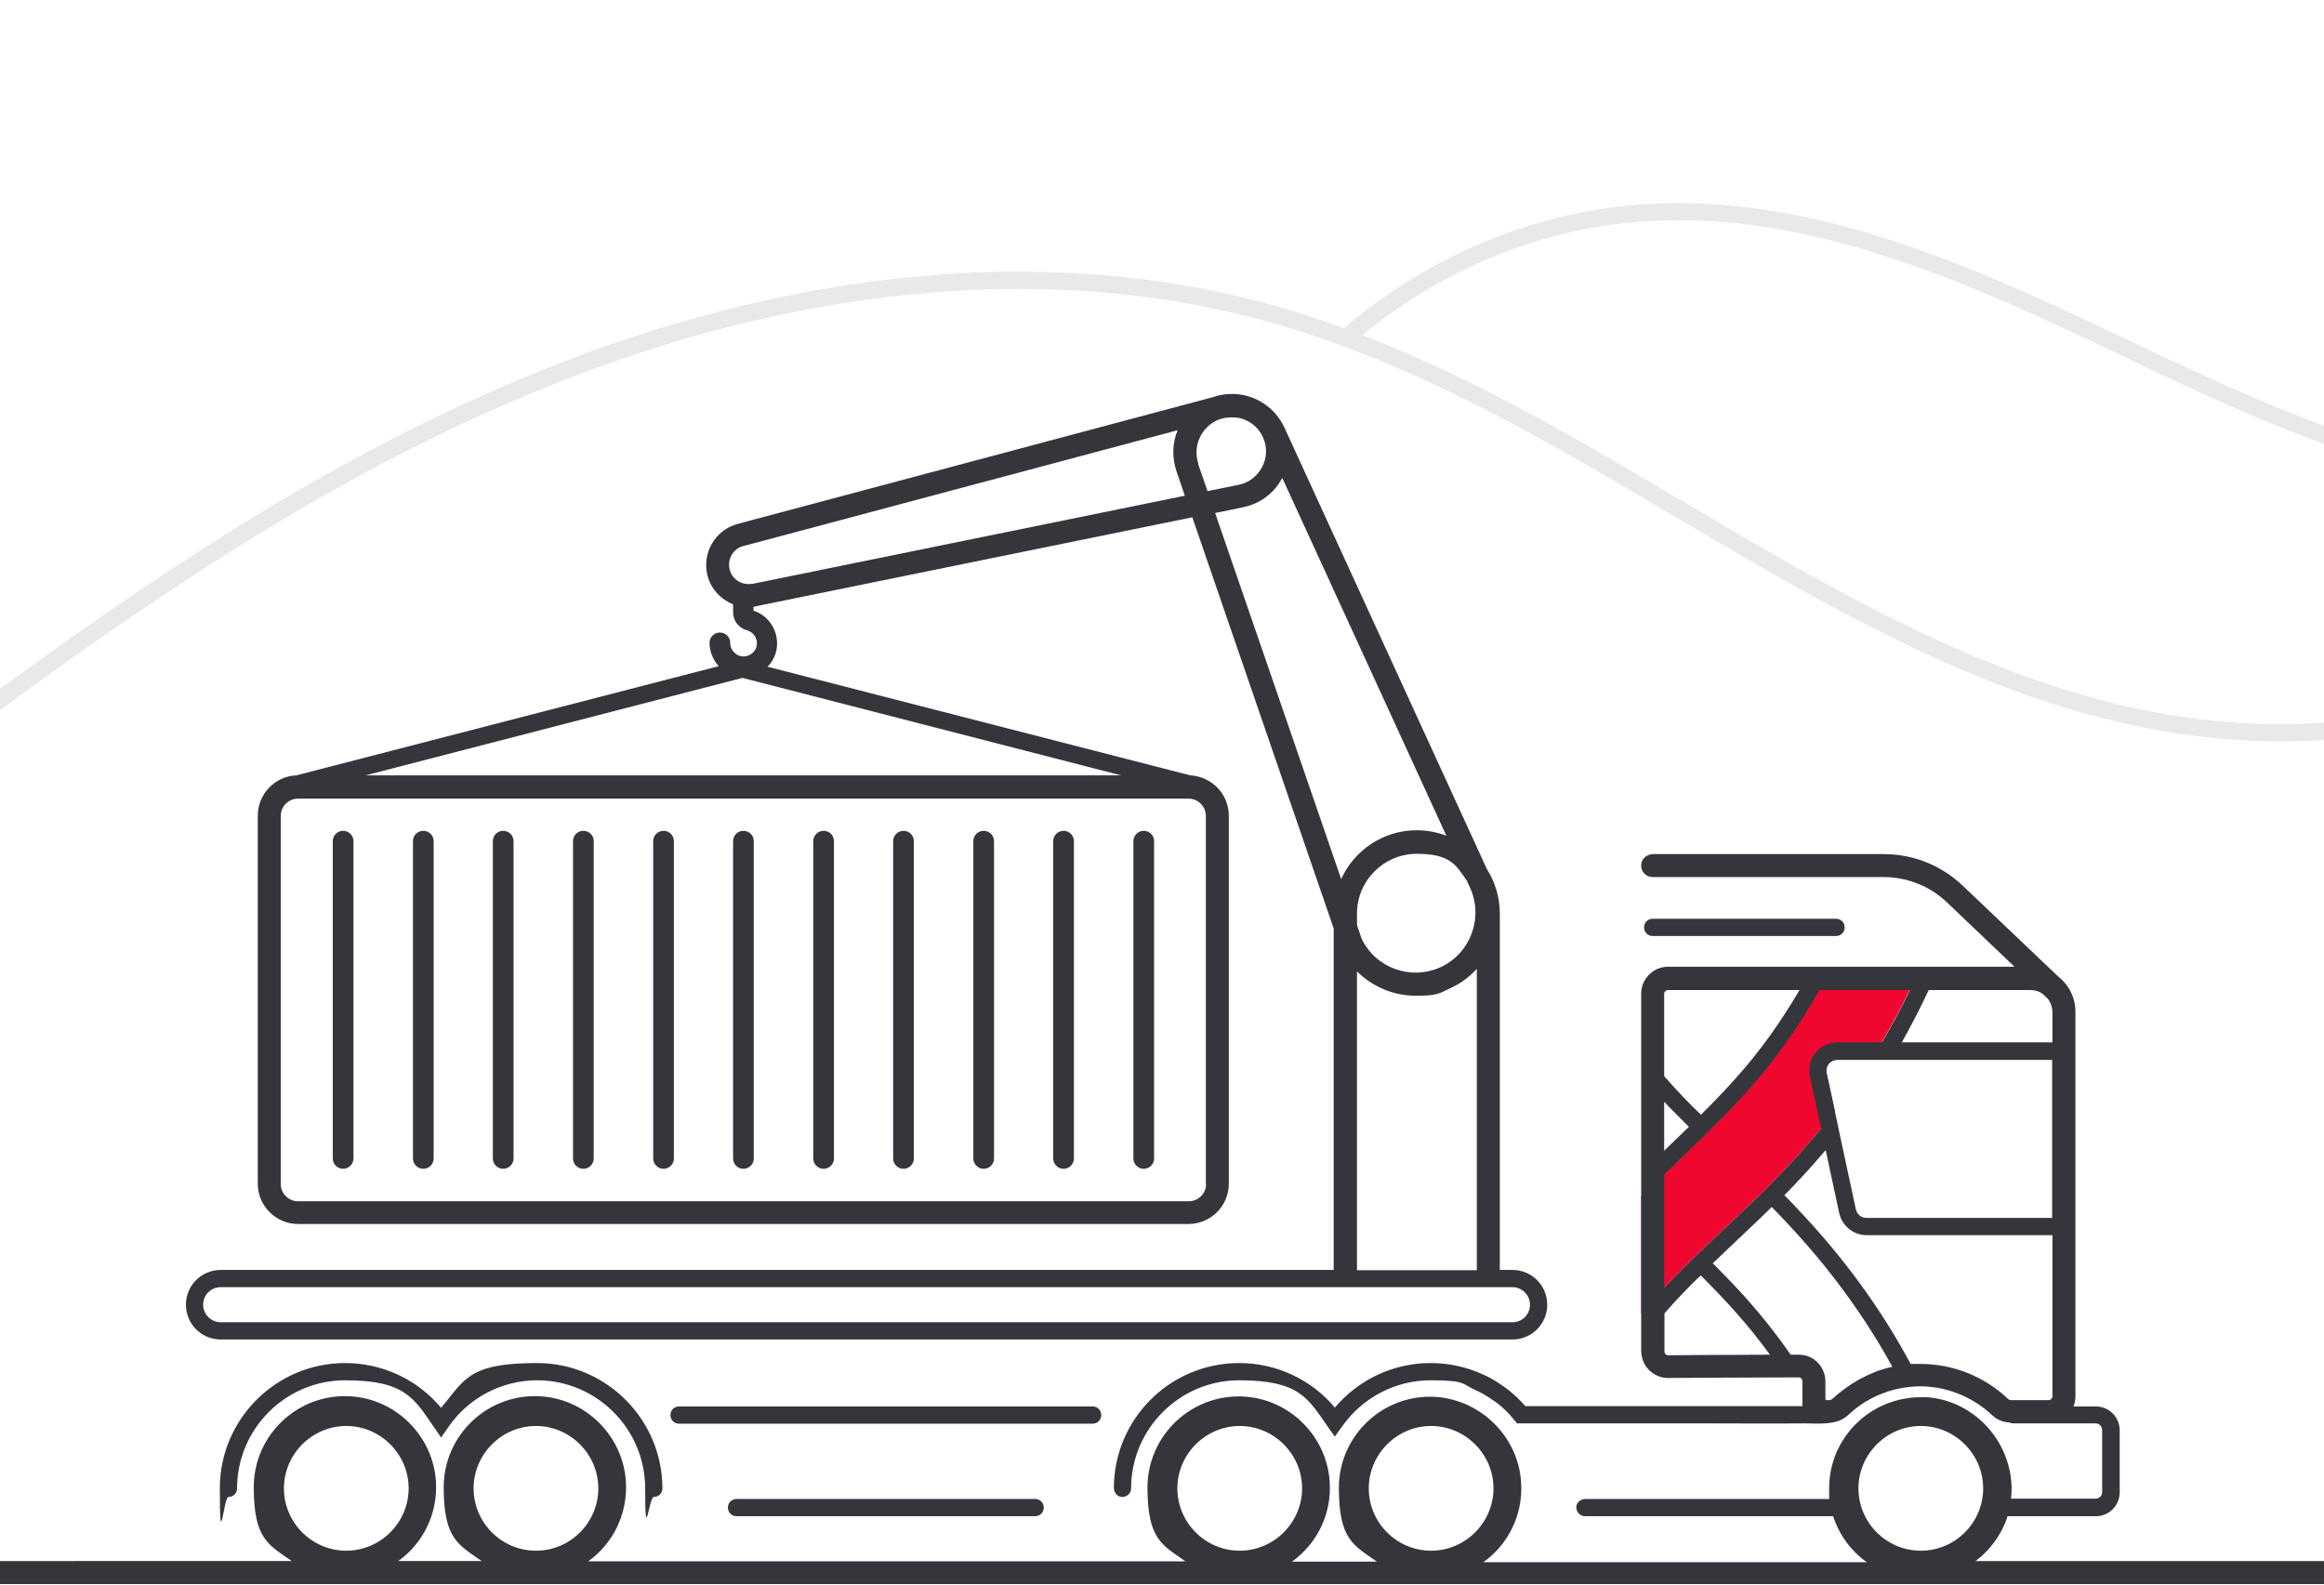 <?xml version="1.0" encoding="UTF-8"?>
<svg xmlns="http://www.w3.org/2000/svg" id="Layer_1" version="1.1" viewBox="0 0 808.7 551.6">
  <defs>
    <style>
      .st0 {
        fill: #e9e9ea;
      }

      .st1 {
        fill: #35353c;
      }

      .st2 {
        fill: #ef072f;
      }
    </style>
  </defs>
  <path class="st0" d="M756.7,125.9c17.1,8.1,34.5,15.8,52.1,22.3v6.3c-18.5-6.7-36.7-14.8-54.6-23.2-3.9-1.8-7.8-3.7-11.7-5.6-54-25.7-109.9-52.2-168.8-48.8-35.8,2.1-71,16.1-99.6,39.7,39.4,15.2,75.9,36.8,108.8,56.3l2.6,1.5c42.6,25.2,86.7,51.3,134.4,66,30.8,9.5,61,13.1,88.9,11.1v5.9c-28.5,2.1-59.4-1.7-90.7-11.3-48.4-14.9-92.8-41.2-135.7-66.6l-2.6-1.5c-40.9-24.2-87.2-51.6-137.7-65.8-39.2-11-81.8-14.3-126.5-9.6-40.9,4.2-82.8,14.9-124.5,31.7C125.4,160.7,65.9,198.7,0,247.1v-7.4c64.8-47.4,123.8-84.8,188.9-111,42.2-17,84.7-27.8,126.1-32.1,45.5-4.7,88.8-1.4,128.7,9.8,8.1,2.3,16.1,4.9,23.9,7.8,30.1-25.6,67.5-41,105.7-43.2,60.4-3.5,117,23.4,171.6,49.4,3.9,1.9,7.8,3.7,11.7,5.6Z"></path>
  <path class="st2" d="M665,343.5c-.2.3-.3.7-.5,1-2.9,6.2-6.2,12.2-9.7,18.2-1.2,2-2.4,4-3.7,6h-11.8c-1.1,0-2.2.5-2.9,1.4-.7.9-1,2-.8,3.1l2.9,13.4c-1.6,2-3.2,4.1-4.8,6.1-3.8,4.6-7.7,9.1-11.9,13.5-1.7,1.8-3.4,3.6-5.2,5.4-.7.7-1.4,1.4-2.1,2.1-.7.7-1.4,1.4-2.1,2.1-.8.8-1.6,1.5-2.4,2.3-3.2,3.1-6.5,6.2-9.8,9.3-2.8,2.6-5.6,5.3-8.4,8,0,0-.2.2-.2.2-1.4,1.3-2.7,2.6-4.1,3.9-.7.7-1.4,1.4-2.1,2.1h0l-1.1,1.1c-1,1-2.1,2.1-3.1,3.2-.7.7-1.4,1.5-2.1,2.2-2.8,2.9-5.4,5.9-8,9v-40.8c.2-.2.3-.4.5-.5,1-1,2-2,3.1-3,.8-.8,1.6-1.5,2.4-2.3.7-.6,1.3-1.3,2-1.9.9-.9,1.9-1.8,2.8-2.7,1.6-1.6,3.3-3.2,4.9-4.8,1.4-1.4,2.9-2.8,4.3-4.2.2-.2.4-.4.7-.6,1.4-1.4,2.8-2.8,4.2-4.2,4.2-4.2,8.3-8.4,12.2-12.8,9.4-10.5,17.7-22.2,24.7-34.8.2-.3.4-.7.5-1h31.5Z"></path>
  <path class="st1" d="M119.4,289.1c-2,0-3.6,1.6-3.6,3.6v110.4c0,2,1.6,3.6,3.6,3.6s3.6-1.6,3.6-3.6v-110.4c0-2-1.6-3.6-3.6-3.6Z"></path>
  <path class="st1" d="M147.3,289.1c-2,0-3.6,1.6-3.6,3.6v110.4c0,2,1.6,3.6,3.6,3.6s3.6-1.6,3.6-3.6v-110.4c0-2-1.6-3.6-3.6-3.6Z"></path>
  <path class="st1" d="M175.1,289.1c-2,0-3.6,1.6-3.6,3.6v110.4c0,2,1.6,3.6,3.6,3.6s3.6-1.6,3.6-3.6v-110.4c0-2-1.6-3.6-3.6-3.6Z"></path>
  <path class="st1" d="M203,289.1c-2,0-3.6,1.6-3.6,3.6v110.4c0,2,1.6,3.6,3.6,3.6s3.6-1.6,3.6-3.6v-110.4c0-2-1.6-3.6-3.6-3.6Z"></path>
  <path class="st1" d="M230.9,289.1c-2,0-3.6,1.6-3.6,3.6v110.4c0,2,1.6,3.6,3.6,3.6s3.6-1.6,3.6-3.6v-110.4c0-2-1.6-3.6-3.6-3.6Z"></path>
  <path class="st1" d="M258.7,289.1c-2,0-3.6,1.6-3.6,3.6v110.4c0,2,1.6,3.6,3.6,3.6s3.6-1.6,3.6-3.6v-110.4c0-2-1.6-3.6-3.6-3.6Z"></path>
  <path class="st1" d="M286.6,289.1c-2,0-3.6,1.6-3.6,3.6v110.4c0,2,1.6,3.6,3.6,3.6s3.6-1.6,3.6-3.6v-110.4c0-2-1.6-3.6-3.6-3.6Z"></path>
  <path class="st1" d="M314.4,289.1c-2,0-3.6,1.6-3.6,3.6v110.4c0,2,1.6,3.6,3.6,3.6s3.6-1.6,3.6-3.6v-110.4c0-2-1.6-3.6-3.6-3.6Z"></path>
  <path class="st1" d="M342.3,289.1c-2,0-3.6,1.6-3.6,3.6v110.4c0,2,1.6,3.6,3.6,3.6s3.6-1.6,3.6-3.6v-110.4c0-2-1.6-3.6-3.6-3.6Z"></path>
  <path class="st1" d="M370.1,289.1c-2,0-3.6,1.6-3.6,3.6v110.4c0,2,1.6,3.6,3.6,3.6s3.6-1.6,3.6-3.6v-110.4c0-2-1.6-3.6-3.6-3.6Z"></path>
  <path class="st1" d="M398,289.1c-2,0-3.6,1.6-3.6,3.6v110.4c0,2,1.6,3.6,3.6,3.6s3.6-1.6,3.6-3.6v-110.4c0-2-1.6-3.6-3.6-3.6Z"></path>
  <path class="st1" d="M526.3,441.9h-4.4v-124.1c0-5.7-1.7-11-4.5-15.4l-70.4-153.5c-3.2-7-9.9-11.4-17.2-11.8h-.5c-1.5,0-3.1,0-4.6.4h-.1s0,0,0,0h0c-.8.1-1.5.4-2.2.6l-165.7,44.2c-7.9,2.1-12.5,10.2-10.5,18,1.2,4.7,4.7,8.3,8.9,10v2.8c0,2.9,2,5.5,4.8,6.2,2,.5,3.9,2.6,3.4,5.4-.3,1.8-1.8,3.2-3.6,3.6-1.4.3-2.8,0-3.9-1-1.1-.9-1.7-2.2-1.7-3.6,0-2-1.6-3.6-3.6-3.6s-3.6,1.6-3.6,3.6c0,3,1.2,5.9,3.2,8.1l-147,38c-7.4.3-13.4,6.5-13.4,14v128.1c0,7.7,6.3,14,14,14h309.9c7.7,0,14-6.3,14-14v-128.1c0-7.5-6-13.6-13.4-14l-147.1-37.8c1.5-1.6,2.7-3.6,3.1-5.9,1.1-5.9-2.3-11.8-8-13.6v-1.4c.4,0,.7,0,1.1-.2l151.6-30.9,49.2,143.1v118.8H76.8c-6.7,0-12.1,5.4-12.1,12.1s5.4,12.1,12.1,12.1h449.5c6.7,0,12.1-5.4,12.1-12.1s-5.4-12.1-12.1-12.1h0ZM258.4,235.9l131.7,33.9H127.2l131.1-33.9h0ZM419.7,412c0,3.3-2.7,6-6,6H103.7c-3.3,0-6-2.7-6-6v-128.1c0-3.3,2.7-6,6-6h309.9c3.3,0,6,2.7,6,6v128.1h0ZM261.8,203.1c-3.5.7-7-1.4-7.9-4.9-.9-3.6,1.2-7.3,4.8-8.2l151.1-40.3c-1.9,4.5-2,9.6-.4,14.3l2.9,8.5-150.6,30.7h0ZM510.3,306.2l1.2,2.6c4.8,10.4.3,22.8-10.1,27.7-10.4,4.8-22.7.4-27.6-9.9l-1.6-4.7v-4c0-11.5,9.4-20.8,20.8-20.8s13.6,3.7,17.3,9.2ZM513.9,337.1v104.9h-41.7v-104c5.4,5.4,12.8,8.5,20.5,8.5s8.2-.9,12.1-2.7c3.5-1.6,6.6-3.9,9.1-6.7h0ZM417,161.4c-1.1-3.3-.8-7,1-10.1,1.5-2.6,3.9-4.6,6.7-5.5l1.6-.4c.3,0,.6-.1.9-.1h0c1-.1,1.9-.1,2.8,0,.1,0,.2,0,.4,0,0,0,0,0,.1,0,3.9.6,7.4,3.2,9,6.9,1.5,3.3,1.4,7.1-.3,10.3-1.7,3.2-4.6,5.5-8.2,6.2l-10.8,2.2-3.3-9.5h0ZM422.9,178.5l9.7-2c5.9-1.2,10.8-4.9,13.6-10.2l57.1,124.5c-3.2-1.2-6.6-1.9-10.3-1.9-11.7,0-21.8,7-26.3,17l-43.9-127.5h0ZM526.3,460.1H76.8c-3.3,0-6.1-2.7-6.1-6.1s2.7-6.1,6.1-6.1h449.5c3.3,0,6.1,2.7,6.1,6.1s-2.7,6.1-6.1,6.1Z"></path>
  <path class="st1" d="M638.9,325.7c1.7,0,3-1.3,3-3s-1.3-3-3-3h-63.8c-1.7,0-3,1.3-3,3s1.3,3,3,3h63.8Z"></path>
  <path class="st1" d="M79.5,520.9c1.7,0,3-1.3,3-3,0-20.7,16.9-37.6,37.6-37.6s23.9,6.1,30.9,16.3l2.5,3.6,2.5-3.6c7-10.2,18.6-16.3,30.9-16.3,20.7,0,37.6,16.9,37.6,37.6s1.3,3,3,3,3-1.3,3-3c0-24-19.6-43.6-43.6-43.6s-25.2,5.8-33.4,15.6c-8.2-9.9-20.5-15.6-33.4-15.6-24,0-43.6,19.5-43.6,43.6s1.3,3,3,3h0Z"></path>
  <path class="st1" d="M236.3,495.4h143.9c1.7,0,3-1.3,3-3s-1.3-3-3-3h-143.9c-1.7,0-3,1.3-3,3s1.3,3,3,3h0Z"></path>
  <path class="st1" d="M256.3,521.6c-1.7,0-3,1.3-3,3s1.3,3,3,3h103.9c1.7,0,3-1.3,3-3s-1.3-3-3-3h-103.9Z"></path>
  <path class="st1" d="M674.4,337.5l-3.2,7-.2.3c-2.8,6-5.9,12-9.2,17.9-1.2,2-2.3,4-3.5,6h-7.1c1.3-2,2.5-4,3.7-6,3.5-6,6.8-12,9.7-18.2.2-.3.3-.7.5-1h-31.5c-.2.3-.4.7-.5,1-7,12.6-15.3,24.3-24.7,34.8-3.9,4.4-8,8.6-12.2,12.8-1.4,1.4-2.8,2.8-4.2,4.2-.2.2-.4.4-.7.6-1.4,1.4-2.9,2.8-4.3,4.2-1.7,1.6-3.3,3.2-4.9,4.8-.9.9-1.9,1.8-2.8,2.7-.7.6-1.3,1.3-2,1.9-.8.8-1.6,1.5-2.4,2.3-1,1-2,2-3.1,3-.2.2-.4.4-.5.5v-8.4c2.2-2.2,4.5-4.3,6.7-6.4.5-.4.9-.9,1.3-1.3,2.8-2.7,5.6-5.4,8.4-8.1-2.1-2.1-4.2-4.2-6.3-6.3-.7-.7-1.4-1.5-2.1-2.2-2.8-2.9-5.4-5.9-8-9v-9.6c2.6,3.4,5.2,6.6,8,9.7,2.1,2.4,4.2,4.7,6.4,7,2,2.1,4.1,4.2,6.2,6.2,4.1-4.1,8.2-8.3,12-12.6,8.4-9.3,15.8-19.7,22.3-30.8.8-1.4,1.6-2.9,2.4-4.3l1.5-2.7h44.4Z"></path>
  <path class="st1" d="M686.9,543.6c5.4-3.9,9.6-9.5,11.7-16h30.7c4.6,0,8.3-3.7,8.3-8.3v-21.6c0-4.6-3.7-8.3-8.3-8.3h-7.8c.5-1.1.7-2.3.7-3.6v-133.7c0-5-2.3-9.4-6-12.3l-33.2-31.6c-7.5-7.1-17.2-11-27.5-11h-80.2c-2.1,0-4,1.5-4.2,3.6-.2,2.4,1.6,4.4,4,4.4h80.4c8.2,0,16,3.1,22,8.8l23.5,22.4h-120.6c-5.1,0-9.3,4.2-9.3,9.3v124.2c0,2.4.8,4.8,2.5,6.6,1.8,1.9,4.2,3,6.8,3h0s29.2-.2,40.8-.2c2.9,0,4.7,0,4.7,0,.5,0,.8.2.9.4.1.1.4.5.4.9v8.7h-96.4c-.4-.4-.7-.8-1.1-1.2-2.5-2.7-5.3-5-8.3-6.9-1.7-1.1-3.4-2.1-5.3-2.9-5.6-2.6-11.9-4-18.3-4-12.9,0-25,5.7-33.3,15.5-8.2-9.8-20.4-15.5-33.3-15.5-24,0-43.5,19.4-43.6,43.4,0,1.7,1.2,3.2,2.9,3.2,1.7,0,3.1-1.3,3.1-3,0-20.7,16.9-37.6,37.6-37.6s23.8,6,30.8,16.1l2.5,3.5,2.5-3.5c7.1-10.1,18.6-16.1,30.8-16.1s10.8,1.2,15.6,3.4c1.8.8,3.6,1.8,5.2,2.9.7.5,1.5,1,2.2,1.5,2.2,1.7,4.3,3.7,6.1,6,0,0,0,0,.1.1l.9,1.1h66.6c11.1,0,22.2.1,33.3,0,4,0,9,.5,12.8-1.2.8-.4,1.6-.9,2.3-1.5,1.8-1.7,3.7-3.2,5.7-4.5,4.2-2.6,8.8-4.4,13.7-5.2,1.9-.3,3.8-.5,5.8-.5s.5,0,.7,0c9.1.2,17.8,3.8,24.5,10.1,1.6,1.5,3.7,2.4,6,2.5.4.2.8.3,1.2.3h28.7c1.3,0,2.3,1,2.3,2.3v21.6c0,1.3-1,2.3-2.3,2.3h-29.4c.3-2.7.3-5.3-.2-8.3-2.4-14.6-14.4-25.9-29-27-.4,0-.8,0-1.2,0-1.8,0-3.6,0-5.3.3-2.4.3-4.7.9-6.9,1.7-3.7,1.4-7.1,3.4-10,6-6.6,5.8-10.7,14.3-10.7,23.7s0,2.5.2,3.7h-85c-1.6,0-3.1,1.2-3.2,2.8,0,1.7,1.3,3.2,3,3.2h86.4c2.1,6.5,6.2,12.1,11.7,16h-133.4c8.5-6.1,13.9-16.4,13.1-27.8-.5-8.6-4.6-16.3-10.7-21.7-2.3-2.1-5-3.8-7.9-5.2-3.4-1.5-7-2.5-10.8-2.8-18.5-1.3-34,13.4-34,31.6s5.2,20,13.2,25.7h-29.5c8.5-6.1,13.9-16.4,13.1-27.8-1-15.7-13.7-28.5-29.4-29.6-18.5-1.3-34,13.4-34,31.6s5.2,20,13.2,25.7h-207.8c8.5-6.1,13.8-16.3,13.1-27.8-1-15.7-13.7-28.5-29.4-29.6-18.5-1.3-34,13.4-34,31.6s5.2,20,13.2,25.7h-29c8.5-6.1,13.8-16.3,13.1-27.7-1-15.7-13.7-28.5-29.4-29.6-18.5-1.3-34,13.4-34,31.6s5.2,20,13.2,25.7H0v8h808.7v-8h-121.8ZM580.5,471.6c-.5,0-.8-.2-.9-.4-.2-.1-.4-.5-.4-.9v-13.3c2.1-2.4,4.2-4.7,6.4-7,2-2.1,4.1-4.2,6.2-6.2,4.1,4.1,8.2,8.3,12,12.6,4.3,4.8,8.3,9.8,12.1,15-13.4,0-35.4.2-35.4.2h0ZM651.8,477.7c-5.2,2.1-9.9,5.2-14.1,9-.2.2-.5.4-.8.5-.3,0-.6,0-.9,0-.5,0-.7.1-.8-.4,0-.2,0-.5,0-.8v-5.3c0-2.5-1-4.8-2.7-6.6-1.8-1.8-4.1-2.7-6.6-2.7,0,0-1,0-2.8,0-4.6-6.7-9.6-13-14.9-19-3.3-3.7-6.7-7.3-10.2-10.8-.7-.7-1.3-1.4-2-2,1.4-1.3,2.8-2.7,4.2-4,1.4-1.3,2.7-2.6,4.1-3.9,4-3.8,8.2-7.7,12.2-11.7,1.8,1.8,3.5,3.6,5.2,5.4,14.7,15.6,27.1,32.5,36.8,50.2-2.3.5-4.6,1.2-6.8,2.1h0ZM714.2,485.9c0,.7-.6,1.3-1.3,1.3h-13.1c-.3,0-.6-.1-.9-.3-8.3-7.9-19.2-12.3-30.7-12.3s-2.2,0-3.3.1c-10.1-18.9-23.1-36.8-38.7-53.3-1.7-1.9-3.5-3.7-5.3-5.5,1.8-1.8,3.6-3.6,5.3-5.5,3.2-3.4,6.2-6.8,9.1-10.2l4.7,21.9c1,4.5,5,7.7,9.5,7.7h64.7v56.1h0ZM714.2,423.8h-64.7c-1.8,0-3.3-1.2-3.7-3l-5.7-26.5-1.6-7.6-2.9-13.4c-.2-1.1,0-2.2.8-3.1.7-.9,1.8-1.4,2.9-1.4h74.8v55.1h0ZM714.2,362.7h-74.8c-3,0-5.7,1.3-7.6,3.6-1.9,2.3-2.6,5.3-2,8.2l3.9,18.2c-3.8,4.6-7.7,9.1-11.9,13.5-1.7,1.8-3.4,3.6-5.2,5.4-.7.7-1.4,1.4-2.1,2.1-.7.7-1.4,1.4-2.1,2.1-.8.8-1.6,1.5-2.4,2.3-3.2,3.1-6.5,6.2-9.8,9.3-2.8,2.6-5.6,5.3-8.4,8,0,0-.2.2-.2.2-1.4,1.3-2.7,2.6-4.1,3.9-.7.7-1.4,1.4-2.1,2.1-.4.4-.7.7-1.1,1.1-1,1-2.1,2.1-3.1,3.2-.7.7-1.4,1.5-2.1,2.2v-102.3c0-.7.6-1.3,1.3-1.3h126.1c1.7,0,3.2.5,4.5,1.5l1.1,1.1c0,0,.2.1.3.2,1.1,1.3,1.8,3.1,1.8,5v10.5h0ZM120.5,539.6c-12,0-21.7-9.8-21.7-21.7s9.8-21.7,21.7-21.7,21.7,9.8,21.7,21.7-9.8,21.7-21.7,21.7ZM186.5,539.6c-12,0-21.7-9.8-21.7-21.7s9.8-21.7,21.7-21.7,21.7,9.8,21.7,21.7-9.7,21.7-21.7,21.7ZM431.4,539.6c-12,0-21.7-9.8-21.7-21.7s9.8-21.7,21.7-21.7,21.7,9.8,21.7,21.7-9.8,21.7-21.7,21.7ZM498,539.6c-12,0-21.7-9.8-21.7-21.7s9.8-21.7,21.7-21.7,21.7,9.8,21.7,21.7-9.8,21.7-21.7,21.7h0ZM668.4,539.6c-12,0-21.7-9.8-21.7-21.7s9.8-21.7,21.7-21.7,21.7,9.8,21.7,21.7-9.7,21.7-21.7,21.7Z"></path>
</svg>
